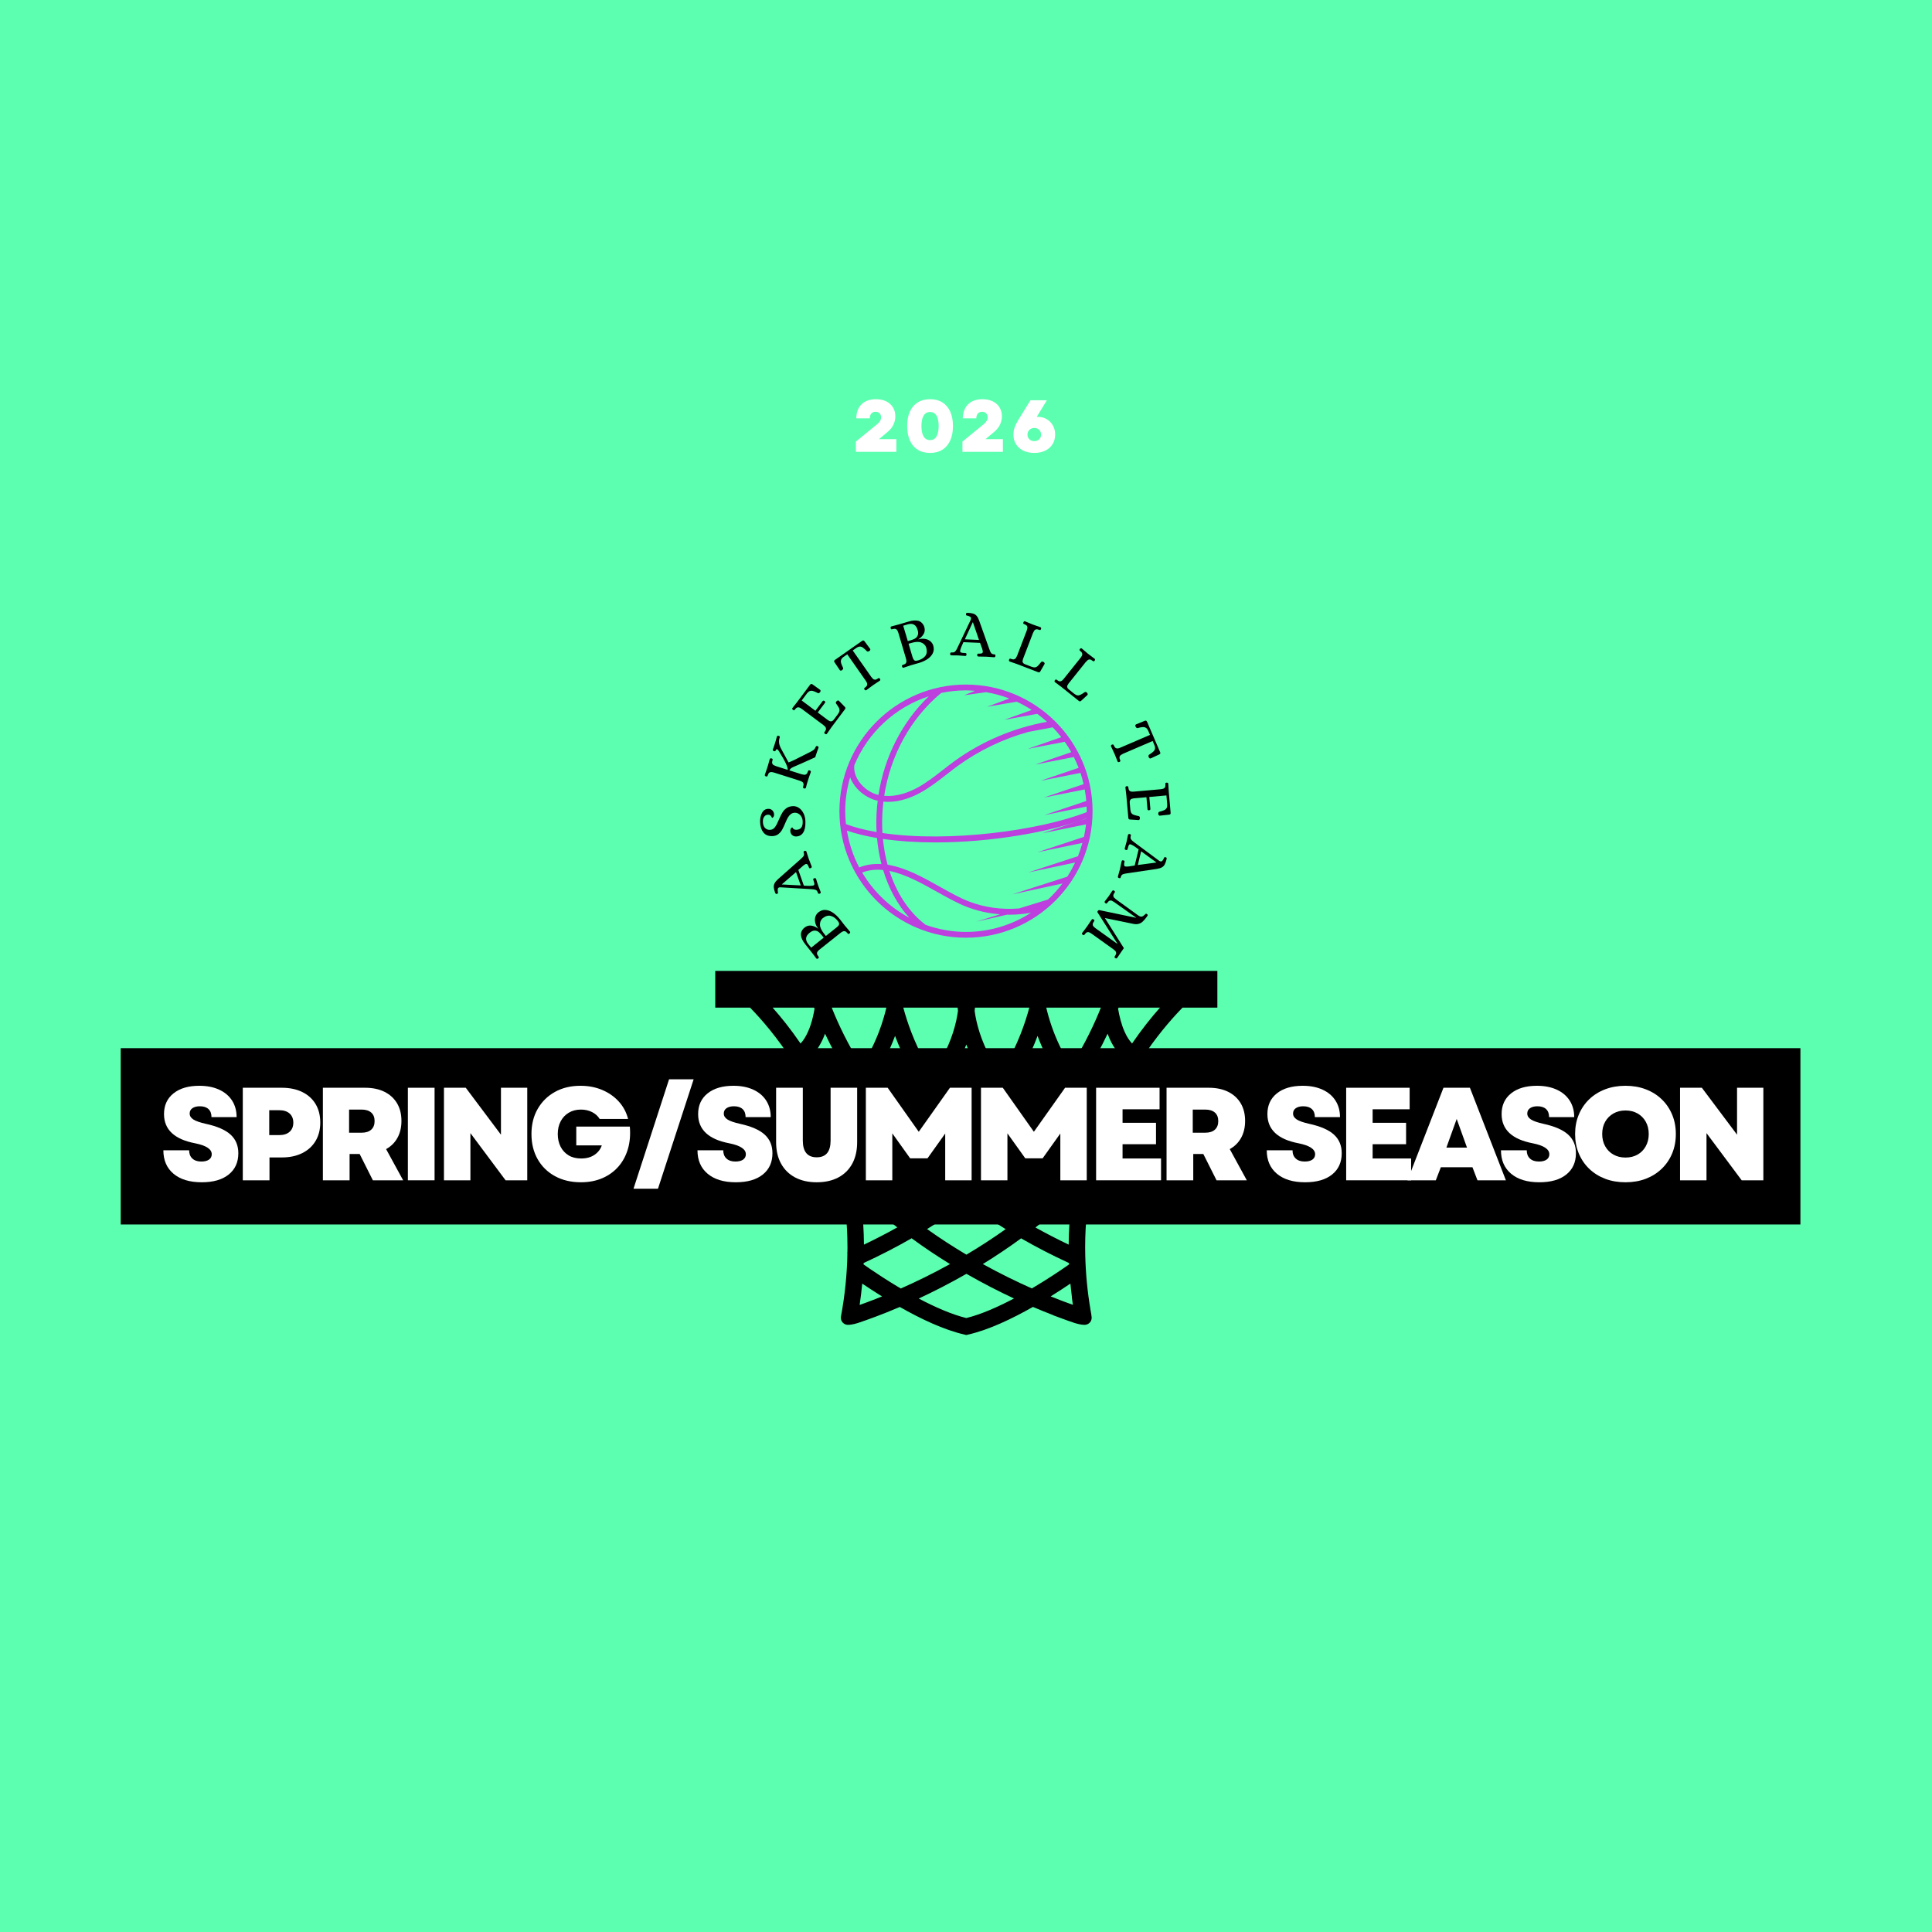 <svg xmlns="http://www.w3.org/2000/svg" xmlns:xlink="http://www.w3.org/1999/xlink" width="1120" zoomAndPan="magnify" viewBox="0 0 840 840" height="1120" preserveAspectRatio="xMidYMid meet" version="1.0"><defs><g/><clipPath id="1a344af780"><path d="M 310.637 422.125 L 529.637 422.125 L 529.637 580.375 L 310.637 580.375 Z M 310.637 422.125 " clip-rule="nonzero"/></clipPath><clipPath id="2aca94db2b"><rect x="0" width="192" y="0" height="164"/></clipPath><clipPath id="8bdb0eccb9"><path d="M 364.965 297.637 L 475.215 297.637 L 475.215 407.887 L 364.965 407.887 Z M 364.965 297.637 " clip-rule="nonzero"/></clipPath><clipPath id="4e3cea36fc"><path d="M 52.488 455.723 L 782.836 455.723 L 782.836 532.375 L 52.488 532.375 Z M 52.488 455.723 " clip-rule="nonzero"/></clipPath><clipPath id="6d4551ca42"><path d="M 0.488 0.723 L 730.836 0.723 L 730.836 77.375 L 0.488 77.375 Z M 0.488 0.723 " clip-rule="nonzero"/></clipPath><clipPath id="db7ff067bb"><rect x="0" width="731" y="0" height="78"/></clipPath></defs><rect x="-84" width="1008" fill="#ffffff" y="-84" height="1008" fill-opacity="1"/><rect x="-84" width="1008" fill="#5cffb0" y="-84" height="1008" fill-opacity="1"/><g clip-path="url(#1a344af780)"><path fill="#000000" d="M 310.984 422.125 L 310.984 438.094 L 326.117 438.094 C 331.055 443.148 338.125 451.242 345.066 462.18 C 352.871 474.477 360.508 490.324 364.84 509.508 C 364.84 509.508 365.25 511.418 365.344 511.871 C 367.305 521.266 368.465 531.438 368.465 542.363 C 368.465 543.051 368.449 543.75 368.441 544.445 C 368.344 544.488 368.43 545.211 368.43 545.211 C 368.273 553.871 367.395 562.996 365.602 572.586 C 365.602 572.672 365.609 572.742 365.613 572.812 C 365.609 572.863 365.598 572.91 365.598 572.965 C 365.598 574.496 366.73 575.758 368.203 575.977 C 368.234 575.984 368.266 575.996 368.305 576 L 368.52 576.008 C 368.566 576.012 368.605 576.023 368.652 576.023 C 368.688 576.023 368.715 576.012 368.75 576.012 C 370.531 576.008 372.738 575.301 372.914 575.242 C 376.965 573.891 383.34 571.613 391.219 568.25 C 400.105 573.289 410.348 578.25 419.617 580.312 L 419.887 580.395 L 420.383 580.395 L 420.656 580.312 C 429.938 578.25 440.199 573.273 449.098 568.227 C 452.344 569.613 455.332 570.812 458.012 571.844 L 457.988 571.887 C 460.141 572.715 462.082 573.422 463.797 574.031 C 465.109 574.496 466.293 574.898 467.316 575.242 C 467.492 575.301 469.695 576.004 471.48 576.012 C 471.512 576.012 471.543 576.02 471.574 576.02 C 471.621 576.02 471.664 576.008 471.711 576.008 C 471.781 576.008 471.855 576.004 471.926 576 C 471.961 575.996 471.992 575.984 472.027 575.977 C 473.5 575.758 474.633 574.496 474.633 572.961 C 474.633 572.91 474.617 572.863 474.617 572.812 C 474.621 572.738 474.629 572.672 474.629 572.586 C 474.574 572.293 474.523 572.004 474.473 571.711 L 474.52 571.707 C 474.414 571.121 474.309 570.531 474.207 569.949 L 474.234 569.852 L 474.188 569.836 C 472.77 561.527 472.031 553.566 471.855 545.965 C 471.852 545.715 471.805 543.051 471.805 542.363 C 471.805 531.312 472.992 521.035 474.992 511.543 C 475.055 511.246 475.457 509.434 475.457 509.434 C 480 489.344 488.172 472.906 496.355 460.391 C 502.496 451.004 508.641 443.844 513.227 439.051 L 514.152 438.094 L 529.289 438.094 L 529.289 422.125 Z M 454.934 438.094 L 478.641 438.094 C 476.113 444.523 472.023 453.402 465.691 463.57 C 461.777 457.531 459.086 451.527 457.246 446.211 C 456.227 443.273 455.477 440.562 454.914 438.176 Z M 461.43 470.086 C 461.004 470.707 460.574 471.328 460.133 471.953 C 457.445 475.773 454.449 479.715 451.125 483.727 C 446.656 480.121 442.91 476.473 439.77 472.867 C 441.422 470.32 442.922 467.797 444.266 465.328 C 447.156 460.039 449.391 454.988 451.117 450.387 C 453.371 456.469 456.656 463.301 461.43 470.086 Z M 468.598 507.215 C 466.32 509.648 463.996 511.996 461.637 514.27 C 454.461 511.117 448.02 507.641 442.227 503.949 C 445.793 500.461 449.109 496.977 452.18 493.523 C 457.207 497.098 462.918 500.57 469.41 503.859 C 469.129 504.965 468.859 506.086 468.598 507.215 Z M 384.426 519.547 C 391.402 516.316 397.715 512.781 403.43 509.027 C 406.816 512.117 410.41 515.195 414.227 518.242 C 408.848 522.176 403.062 526.035 396.836 529.777 C 392.656 526.586 388.504 523.176 384.426 519.547 Z M 390.129 533.652 C 385.523 536.223 380.691 538.723 375.633 541.141 C 375.586 535.113 375.203 529.305 374.543 523.719 C 375.434 523.375 376.324 523.031 377.199 522.676 C 381.445 526.574 385.773 530.23 390.129 533.652 Z M 430.805 504.812 C 427.461 507.812 423.91 510.801 420.141 513.762 C 416.367 510.801 412.816 507.812 409.473 504.812 C 413.328 501.969 416.875 499.031 420.137 496.039 C 423.398 499.035 426.949 501.969 430.805 504.812 Z M 425.285 491.023 C 429.16 487.023 432.566 482.969 435.559 478.934 C 438.672 482.363 442.273 485.793 446.434 489.168 C 443.273 492.699 439.863 496.27 436.156 499.84 C 432.195 496.988 428.586 494.031 425.285 491.023 Z M 404.121 499.836 C 400.414 496.266 396.996 492.699 393.84 489.168 C 398 485.793 401.598 482.363 404.715 478.934 C 407.703 482.969 411.113 487.023 414.984 491.023 C 411.688 494.031 408.074 496.984 404.121 499.836 Z M 420.137 522.801 C 425.441 526.754 431.137 530.641 437.246 534.41 C 431.5 538.5 425.77 542.195 420.188 545.512 C 414.594 542.188 408.84 538.484 403.074 534.379 C 409.168 530.617 414.848 526.742 420.137 522.801 Z M 426.047 518.242 C 429.863 515.191 433.457 512.117 436.844 509.027 C 442.574 512.789 448.91 516.34 455.91 519.574 C 451.828 523.207 447.672 526.613 443.492 529.805 C 437.242 526.055 431.441 522.184 426.047 518.242 Z M 463.145 522.703 C 463.996 523.047 464.863 523.383 465.73 523.719 C 465.066 529.305 464.684 535.113 464.641 541.141 C 459.602 538.734 454.785 536.246 450.199 533.688 C 454.559 530.262 458.895 526.605 463.145 522.703 Z M 423.906 438.094 L 447.527 438.094 C 445.738 444.844 442.559 453.914 436.938 463.727 C 436.336 464.773 435.703 465.828 435.047 466.891 C 433.496 464.707 432.145 462.559 430.973 460.473 C 426.348 452.211 424.48 444.793 423.754 439.527 C 423.812 439.031 423.863 438.555 423.906 438.094 Z M 424.711 463.98 C 426.395 467 428.414 470.105 430.809 473.25 C 427.762 477.5 424.238 481.797 420.141 486.027 C 416.043 481.797 412.504 477.5 409.461 473.25 C 411.855 470.109 413.875 467 415.562 463.984 C 417.477 460.559 418.973 457.254 420.137 454.145 C 421.301 457.254 422.793 460.559 424.711 463.98 Z M 416.363 438.094 C 416.406 438.555 416.457 439.031 416.516 439.527 C 415.793 444.793 413.926 452.207 409.301 460.473 C 408.129 462.559 406.777 464.707 405.227 466.887 C 404.184 465.199 403.203 463.523 402.301 461.879 C 397.32 452.777 394.422 444.418 392.746 438.094 Z M 396.004 465.328 C 397.352 467.797 398.852 470.32 400.504 472.867 C 397.359 476.473 393.617 480.121 389.148 483.727 C 385.273 479.055 381.859 474.484 378.844 470.086 C 383.613 463.301 386.898 456.469 389.152 450.387 C 390.879 454.988 393.113 460.039 396.004 465.328 Z M 385.336 438.094 L 385.359 438.184 C 384.676 441.09 383.699 444.492 382.316 448.18 C 380.516 452.988 378.016 458.262 374.578 463.562 C 368.66 454.059 364.695 445.676 362.137 439.367 C 361.961 438.93 361.793 438.512 361.629 438.094 Z M 335.922 438.094 L 353.949 438.094 L 354.145 438.621 C 353.953 439.734 353.73 440.887 353.453 442.051 C 352.418 446.582 350.551 451.086 348.074 453.703 C 343.797 447.449 339.59 442.234 335.922 438.094 Z M 361.945 478.391 C 358.859 471.539 355.48 465.336 352.047 459.801 C 354.691 457.48 356.543 454.504 357.918 451.402 C 358.203 450.754 358.469 450.098 358.715 449.438 C 361.5 455.375 365.199 462.301 370.051 469.82 C 367.691 472.754 365.004 475.633 361.945 478.391 Z M 364.887 485.359 C 368.41 482.375 371.508 479.242 374.23 476.039 C 376.973 479.938 380.02 483.961 383.398 488.047 C 379.133 491.039 374.312 493.973 368.879 496.797 C 367.664 492.824 366.324 489.012 364.887 485.359 Z M 371.645 507.074 C 371.391 505.992 371.133 504.922 370.863 503.859 C 377.352 500.57 383.062 497.098 388.094 493.523 C 391.164 496.977 394.48 500.461 398.051 503.953 C 392.273 507.633 385.848 511.098 378.695 514.238 C 376.305 511.934 373.949 509.547 371.645 507.074 Z M 376.289 566.453 C 375.391 566.781 374.547 567.086 373.754 567.363 C 374.223 564.223 374.594 561.129 374.883 558.082 C 377.203 559.652 380.148 561.59 383.5 563.672 C 380.844 564.746 378.418 565.672 376.289 566.453 Z M 390.145 559.316 C 385.395 556.461 381.258 553.738 378.32 551.73 C 377.176 550.949 376.215 550.281 375.469 549.754 C 375.48 549.551 375.484 549.348 375.492 549.145 C 382.906 545.723 389.855 542.121 396.363 538.383 C 401.969 542.492 407.574 546.223 413.059 549.598 C 409.301 551.676 405.648 553.578 402.148 555.309 C 398.465 557.129 394.953 558.762 391.664 560.219 Z M 420.137 573.059 C 413.797 571.52 406.406 568.25 399.449 564.578 C 405.82 561.609 412.836 558.051 420.188 553.836 C 427.516 558.039 434.512 561.59 440.871 564.555 C 433.902 568.234 426.484 571.516 420.137 573.059 Z M 448.652 560.188 C 442.254 557.352 435.008 553.844 427.32 549.594 C 432.785 546.23 438.375 542.508 443.965 538.414 C 450.457 542.145 457.387 545.734 464.781 549.141 C 464.789 549.348 464.793 549.551 464.801 549.754 C 461.941 551.777 455.914 555.906 448.652 560.188 Z M 465.387 558.082 C 465.574 560.023 465.793 561.984 466.047 563.961 L 466.008 563.973 C 466.148 565.082 466.301 566.195 466.469 567.316 C 463.809 566.375 460.551 565.16 456.809 563.648 C 460.148 561.578 463.078 559.648 465.387 558.082 Z M 471.395 496.793 C 465.961 493.973 461.141 491.039 456.875 488.047 C 460.25 483.961 463.301 479.938 466.043 476.039 C 468.766 479.242 471.863 482.375 475.387 485.359 C 473.949 489.008 472.609 492.824 471.395 496.793 Z M 478.324 478.391 C 475.27 475.637 472.578 472.758 470.219 469.828 C 475.074 462.305 478.773 455.375 481.559 449.438 C 481.809 450.098 482.066 450.754 482.352 451.402 C 483.727 454.504 485.582 457.48 488.223 459.801 C 484.793 465.336 481.41 471.539 478.324 478.391 Z M 492.207 453.691 C 490.949 452.359 489.828 450.574 488.918 448.5 C 487.566 445.453 486.68 441.867 486.129 438.621 L 486.324 438.094 L 504.352 438.094 C 500.684 442.23 496.48 447.445 492.207 453.691 Z M 492.207 453.691 " fill-opacity="1" fill-rule="nonzero"/></g><g transform="matrix(1, 0, 0, 1, 324, 259)"><g clip-path="url(#2aca94db2b)"><g fill="#000000" fill-opacity="1"><g transform="translate(46.546, 147.486)"><g><path d="M -1.016 -1.438 C -0.91 -1.301 -0.879 -1.156 -0.922 -1 C -0.973 -0.852 -1.066 -0.727 -1.203 -0.625 C -1.441 -0.445 -1.613 -0.379 -1.719 -0.422 C -1.832 -0.461 -1.973 -0.594 -2.141 -0.812 C -2.492 -1.25 -2.836 -1.508 -3.172 -1.594 C -3.504 -1.676 -3.805 -1.648 -4.078 -1.516 C -4.359 -1.391 -4.695 -1.18 -5.094 -0.891 L -14.203 6.359 C -14.578 6.672 -14.859 6.945 -15.047 7.188 C -15.242 7.438 -15.336 7.734 -15.328 8.078 C -15.328 8.422 -15.148 8.812 -14.797 9.25 L -14.703 9.391 C -14.578 9.547 -14.516 9.676 -14.516 9.781 C -14.516 9.883 -14.613 10.023 -14.812 10.203 C -14.957 10.316 -15.109 10.379 -15.266 10.391 C -15.422 10.398 -15.551 10.336 -15.656 10.203 C -16.395 9.172 -17.086 8.254 -17.734 7.453 L -20.312 4.203 C -20.977 3.367 -21.457 2.641 -21.75 2.016 C -22.051 1.391 -22.234 0.766 -22.297 0.141 C -22.359 -0.461 -22.254 -1.055 -21.984 -1.641 C -21.711 -2.234 -21.312 -2.738 -20.781 -3.156 C -19.832 -3.914 -18.828 -4.207 -17.766 -4.031 C -16.711 -3.863 -15.766 -3.441 -14.922 -2.766 L -14.844 -2.812 C -15.477 -3.613 -15.895 -4.461 -16.094 -5.359 C -16.301 -6.266 -16.281 -7.109 -16.031 -7.891 C -15.789 -8.672 -15.363 -9.305 -14.75 -9.797 C -13.719 -10.617 -12.625 -10.969 -11.469 -10.844 C -10.32 -10.719 -9.234 -10.281 -8.203 -9.531 C -7.172 -8.789 -6.25 -7.91 -5.438 -6.891 L -3.266 -4.109 C -2.609 -3.285 -1.859 -2.395 -1.016 -1.438 Z M -13.172 0.219 C -13.66 -0.383 -14.129 -0.875 -14.578 -1.25 C -15.023 -1.633 -15.586 -1.844 -16.266 -1.875 C -16.953 -1.906 -17.711 -1.586 -18.547 -0.922 C -20.367 0.535 -20.566 2.16 -19.141 3.953 L -17.859 5.547 L -12.406 1.188 Z M -6.422 -6.25 C -7.348 -7.363 -8.352 -8.047 -9.438 -8.297 C -10.52 -8.555 -11.688 -8.188 -12.938 -7.188 C -13.695 -6.457 -14.066 -5.531 -14.047 -4.406 C -14.023 -3.289 -13.414 -1.984 -12.219 -0.484 L -11.469 0.453 L -6.906 -3.172 C -6.383 -3.586 -6.035 -3.941 -5.859 -4.234 C -5.691 -4.523 -5.648 -4.82 -5.734 -5.125 C -5.828 -5.426 -6.055 -5.801 -6.422 -6.25 Z M -6.422 -6.25 "/></g></g></g><g fill="#000000" fill-opacity="1"><g transform="translate(32.787, 129.02)"><g><path d="M 0.031 -0.188 C 0.094 -0.02 0.078 0.125 -0.016 0.25 C -0.109 0.375 -0.238 0.469 -0.406 0.531 C -0.688 0.602 -0.867 0.602 -0.953 0.531 C -1.047 0.457 -1.113 0.352 -1.156 0.219 C -1.207 0.094 -1.238 0.016 -1.25 -0.016 C -1.445 -0.578 -1.734 -0.938 -2.109 -1.094 C -2.484 -1.25 -2.879 -1.336 -3.297 -1.359 C -3.711 -1.391 -3.992 -1.414 -4.141 -1.438 L -17.297 -2.219 C -17.617 -2.25 -17.863 -2.234 -18.031 -2.172 C -18.363 -2.055 -18.555 -1.844 -18.609 -1.531 C -18.672 -1.219 -18.664 -0.812 -18.594 -0.312 C -18.531 0.02 -18.508 0.234 -18.531 0.328 C -18.562 0.422 -18.711 0.516 -18.984 0.609 C -19.203 0.68 -19.367 0.664 -19.484 0.562 C -19.609 0.469 -19.711 0.297 -19.797 0.047 C -20.129 -0.879 -20.316 -1.633 -20.359 -2.219 C -20.41 -2.801 -20.301 -3.367 -20.031 -3.922 C -19.77 -4.484 -19.273 -5.094 -18.547 -5.75 L -8.734 -14.438 C -8.129 -14.957 -7.695 -15.406 -7.438 -15.781 C -7.188 -16.164 -7.141 -16.625 -7.297 -17.156 L -7.359 -17.312 C -7.422 -17.5 -7.43 -17.641 -7.391 -17.734 C -7.348 -17.836 -7.207 -17.941 -6.969 -18.047 C -6.801 -18.109 -6.641 -18.117 -6.484 -18.078 C -6.328 -18.035 -6.223 -17.93 -6.172 -17.766 C -5.816 -16.566 -5.488 -15.539 -5.188 -14.688 C -4.801 -13.594 -4.363 -12.457 -3.875 -11.281 C -3.82 -11.113 -3.844 -10.969 -3.938 -10.844 C -4.031 -10.727 -4.16 -10.641 -4.328 -10.578 C -4.586 -10.492 -4.766 -10.477 -4.859 -10.531 C -4.953 -10.582 -5.031 -10.703 -5.094 -10.891 C -5.312 -11.523 -5.523 -11.953 -5.734 -12.172 C -5.953 -12.391 -6.219 -12.441 -6.531 -12.328 C -6.77 -12.242 -7.16 -11.977 -7.703 -11.531 L -9.688 -9.781 L -7.281 -2.938 C -5.957 -2.883 -5.191 -2.852 -4.984 -2.844 C -4.785 -2.844 -4.676 -2.848 -4.656 -2.859 C -3.875 -2.898 -3.383 -2.953 -3.188 -3.016 C -2.875 -3.129 -2.711 -3.344 -2.703 -3.656 C -2.703 -3.969 -2.836 -4.508 -3.109 -5.281 L -3.172 -5.438 C -3.234 -5.625 -3.242 -5.766 -3.203 -5.859 C -3.16 -5.953 -3.02 -6.055 -2.781 -6.172 C -2.613 -6.234 -2.453 -6.242 -2.297 -6.203 C -2.141 -6.16 -2.031 -6.055 -1.969 -5.891 C -1.625 -4.691 -1.301 -3.676 -1 -2.844 C -0.789 -2.25 -0.445 -1.363 0.031 -0.188 Z M -8.625 -3.047 L -10.688 -8.859 L -16.812 -3.547 L -16.781 -3.469 Z M -8.625 -3.047 "/></g></g></g><g fill="#000000" fill-opacity="1"><g transform="translate(25.763, 106.044)"><g><path d="M 0.422 -7.797 C 0.473 -5.734 0.148 -4.148 -0.547 -3.047 C -1.242 -1.953 -2.285 -1.391 -3.672 -1.359 C -4.367 -1.348 -4.953 -1.578 -5.422 -2.047 C -5.898 -2.516 -6.145 -3.129 -6.156 -3.891 C -6.145 -4.336 -6.035 -4.68 -5.828 -4.922 C -5.629 -5.172 -5.445 -5.297 -5.281 -5.297 C -5.258 -5.297 -5.188 -5.195 -5.062 -5 C -4.945 -4.812 -4.77 -4.641 -4.531 -4.484 C -4.289 -4.328 -3.969 -4.254 -3.562 -4.266 C -2.633 -4.285 -1.926 -4.578 -1.438 -5.141 C -0.957 -5.711 -0.734 -6.586 -0.766 -7.766 C -0.773 -8.566 -0.941 -9.266 -1.266 -9.859 C -1.598 -10.461 -2.023 -10.922 -2.547 -11.234 C -3.066 -11.547 -3.613 -11.695 -4.188 -11.688 C -4.883 -11.664 -5.484 -11.445 -5.984 -11.031 C -6.484 -10.625 -6.898 -10.125 -7.234 -9.531 C -7.566 -8.938 -7.945 -8.129 -8.375 -7.109 C -8.875 -5.922 -9.332 -4.957 -9.75 -4.219 C -10.164 -3.488 -10.723 -2.859 -11.422 -2.328 C -12.117 -1.805 -13 -1.535 -14.062 -1.516 C -15.758 -1.484 -17.039 -2.039 -17.906 -3.188 C -18.781 -4.332 -19.238 -5.852 -19.281 -7.75 C -19.312 -9.238 -19.023 -10.539 -18.422 -11.656 C -17.816 -12.781 -16.91 -13.352 -15.703 -13.375 C -14.992 -13.395 -14.406 -13.164 -13.938 -12.688 C -13.469 -12.219 -13.223 -11.602 -13.203 -10.844 C -13.211 -10.395 -13.316 -10.051 -13.516 -9.812 C -13.711 -9.57 -13.898 -9.445 -14.078 -9.438 C -14.098 -9.438 -14.172 -9.566 -14.297 -9.828 C -14.422 -10.098 -14.602 -10.332 -14.844 -10.531 C -15.082 -10.738 -15.406 -10.836 -15.812 -10.828 C -16.539 -10.805 -17.102 -10.516 -17.5 -9.953 C -17.906 -9.391 -18.098 -8.676 -18.078 -7.812 C -18.055 -6.613 -17.758 -5.711 -17.188 -5.109 C -16.613 -4.504 -15.914 -4.211 -15.094 -4.234 C -14.406 -4.242 -13.836 -4.438 -13.391 -4.812 C -12.941 -5.195 -12.492 -5.805 -12.047 -6.641 C -11.723 -7.316 -11.391 -8.047 -11.047 -8.828 C -10.504 -10.086 -10.004 -11.086 -9.547 -11.828 C -9.098 -12.578 -8.5 -13.207 -7.75 -13.719 C -7 -14.238 -6.055 -14.516 -4.922 -14.547 C -3.941 -14.566 -3.047 -14.273 -2.234 -13.672 C -1.43 -13.078 -0.789 -12.258 -0.312 -11.219 C 0.156 -10.188 0.398 -9.047 0.422 -7.797 Z M 0.422 -7.797 "/></g></g></g><g fill="#000000" fill-opacity="1"><g transform="translate(25.746, 85.162)"><g><path d="M 0.641 -1.688 C 0.586 -1.508 0.484 -1.398 0.328 -1.359 C 0.172 -1.316 0.008 -1.32 -0.156 -1.375 C -0.426 -1.477 -0.578 -1.582 -0.609 -1.688 C -0.641 -1.801 -0.609 -1.992 -0.516 -2.266 C -0.348 -2.805 -0.32 -3.238 -0.438 -3.562 C -0.551 -3.883 -0.738 -4.117 -1 -4.266 C -1.27 -4.422 -1.641 -4.582 -2.109 -4.75 L -13.203 -8.266 C -13.672 -8.391 -14.055 -8.461 -14.359 -8.484 C -14.672 -8.516 -14.969 -8.43 -15.25 -8.234 C -15.531 -8.035 -15.754 -7.664 -15.922 -7.125 L -15.984 -6.953 C -16.035 -6.766 -16.109 -6.645 -16.203 -6.594 C -16.297 -6.539 -16.477 -6.547 -16.75 -6.609 C -16.914 -6.66 -17.047 -6.75 -17.141 -6.875 C -17.234 -7 -17.254 -7.148 -17.203 -7.328 C -16.766 -8.516 -16.391 -9.598 -16.078 -10.578 C -15.723 -11.703 -15.383 -12.879 -15.062 -14.109 C -15.008 -14.285 -14.906 -14.395 -14.75 -14.438 C -14.602 -14.477 -14.445 -14.473 -14.281 -14.422 C -14 -14.316 -13.844 -14.207 -13.812 -14.094 C -13.789 -13.977 -13.82 -13.789 -13.906 -13.531 C -14.082 -12.988 -14.109 -12.555 -13.984 -12.234 C -13.867 -11.91 -13.676 -11.672 -13.406 -11.516 C -13.145 -11.367 -12.785 -11.211 -12.328 -11.047 L -7.266 -9.438 C -7.234 -9.75 -7.285 -10.133 -7.422 -10.594 C -7.566 -11.051 -7.789 -11.617 -8.094 -12.297 C -8.727 -13.641 -9.738 -15.41 -11.125 -17.609 C -11.383 -18.055 -11.629 -18.316 -11.859 -18.391 C -12.141 -18.473 -12.367 -18.27 -12.547 -17.781 C -12.598 -17.645 -12.676 -17.566 -12.781 -17.547 C -12.883 -17.535 -13.039 -17.539 -13.25 -17.562 C -13.414 -17.625 -13.551 -17.723 -13.656 -17.859 C -13.758 -17.992 -13.789 -18.133 -13.75 -18.281 C -13.477 -18.906 -13.125 -19.922 -12.688 -21.328 C -12.539 -21.773 -12.352 -22.438 -12.125 -23.312 L -11.969 -23.906 C -11.914 -24.07 -11.812 -24.18 -11.656 -24.234 C -11.5 -24.285 -11.328 -24.281 -11.141 -24.219 C -10.891 -24.125 -10.75 -24.02 -10.719 -23.906 C -10.688 -23.789 -10.695 -23.648 -10.75 -23.484 C -11.008 -22.754 -11.102 -22.016 -11.031 -21.266 C -10.957 -20.516 -10.672 -19.66 -10.172 -18.703 L -6.891 -12.656 C -5.879 -13.062 -4.906 -13.492 -3.969 -13.953 C -3.031 -14.422 -1.914 -14.984 -0.625 -15.641 C 0.02 -15.984 0.797 -16.375 1.703 -16.812 C 1.973 -16.957 2.164 -17.051 2.281 -17.094 C 3.062 -17.5 3.629 -17.832 3.984 -18.094 C 4.348 -18.363 4.633 -18.75 4.844 -19.25 C 4.852 -19.281 4.883 -19.359 4.938 -19.484 C 4.988 -19.617 5.078 -19.711 5.203 -19.766 C 5.328 -19.816 5.477 -19.816 5.656 -19.766 C 5.82 -19.711 5.953 -19.625 6.047 -19.5 C 6.148 -19.375 6.176 -19.227 6.125 -19.062 C 6.031 -18.844 5.93 -18.57 5.828 -18.25 C 5.578 -17.594 5.395 -17.078 5.281 -16.703 L 4.703 -14.922 C 1.191 -13.316 -1.988 -11.898 -4.844 -10.672 C -5.719 -10.297 -6.285 -9.812 -6.547 -9.219 L -1.234 -7.531 C -0.754 -7.406 -0.359 -7.328 -0.047 -7.297 C 0.254 -7.273 0.539 -7.363 0.812 -7.562 C 1.094 -7.758 1.32 -8.129 1.5 -8.672 L 1.547 -8.844 C 1.609 -9.031 1.688 -9.148 1.781 -9.203 C 1.875 -9.254 2.051 -9.25 2.312 -9.188 C 2.477 -9.133 2.609 -9.047 2.703 -8.922 C 2.805 -8.797 2.832 -8.645 2.781 -8.469 C 2.344 -7.301 1.945 -6.156 1.594 -5.031 C 1.27 -4.031 0.953 -2.914 0.641 -1.688 Z M 0.641 -1.688 "/></g></g></g><g fill="#000000" fill-opacity="1"><g transform="translate(34.37, 61.4)"><g><path d="M 1.141 -1.344 C 1.047 -1.219 0.922 -1.16 0.766 -1.172 C 0.609 -1.18 0.457 -1.242 0.312 -1.359 C 0.094 -1.535 -0.008 -1.68 0 -1.797 C 0 -1.91 0.086 -2.082 0.266 -2.312 C 0.598 -2.758 0.766 -3.156 0.766 -3.5 C 0.766 -3.844 0.66 -4.133 0.453 -4.375 C 0.254 -4.613 -0.031 -4.883 -0.406 -5.188 L -9.734 -12.156 C -10.129 -12.438 -10.469 -12.641 -10.75 -12.766 C -11.039 -12.891 -11.352 -12.906 -11.688 -12.812 C -12.02 -12.719 -12.352 -12.445 -12.688 -12 L -12.812 -11.844 C -12.914 -11.688 -13.016 -11.598 -13.109 -11.578 C -13.211 -11.555 -13.379 -11.617 -13.609 -11.766 C -13.754 -11.867 -13.852 -11.992 -13.906 -12.141 C -13.957 -12.285 -13.938 -12.422 -13.844 -12.547 C -13.02 -13.555 -12.301 -14.473 -11.688 -15.297 L -6.156 -22.688 C -5.852 -23.094 -5.516 -23.156 -5.141 -22.875 L -1.797 -20.469 C -1.66 -20.363 -1.598 -20.207 -1.609 -20 C -1.629 -19.801 -1.691 -19.633 -1.797 -19.5 C -1.941 -19.301 -2.098 -19.156 -2.266 -19.062 C -2.441 -18.977 -2.609 -18.977 -2.766 -19.062 C -3.629 -19.508 -4.316 -19.805 -4.828 -19.953 C -5.336 -20.109 -5.797 -20.113 -6.203 -19.969 C -6.617 -19.832 -7.039 -19.504 -7.469 -18.984 L -9.812 -15.844 L -3.844 -11.375 L -0.656 -15.625 C -0.551 -15.727 -0.426 -15.773 -0.281 -15.766 C -0.133 -15.754 0.008 -15.691 0.156 -15.578 C 0.281 -15.484 0.363 -15.367 0.406 -15.234 C 0.457 -15.109 0.441 -14.988 0.359 -14.875 L -2.828 -10.625 L 1.609 -7.297 C 1.953 -7.086 2.238 -6.93 2.469 -6.828 C 2.707 -6.723 2.992 -6.727 3.328 -6.844 C 3.672 -6.969 4.02 -7.285 4.375 -7.797 L 5.984 -9.969 C 6.379 -10.52 6.598 -10.992 6.641 -11.391 C 6.691 -11.797 6.609 -12.211 6.391 -12.641 C 6.172 -13.066 5.754 -13.691 5.141 -14.516 C 4.93 -14.836 5.023 -15.188 5.422 -15.562 C 5.555 -15.695 5.711 -15.785 5.891 -15.828 C 6.078 -15.867 6.238 -15.832 6.375 -15.719 L 8.984 -13.016 C 9.148 -12.828 9.227 -12.66 9.219 -12.516 C 9.207 -12.379 9.125 -12.203 8.969 -11.984 L 3.156 -4.234 C 2.531 -3.391 1.859 -2.426 1.141 -1.344 Z M 1.141 -1.344 "/></g></g></g><g fill="#000000" fill-opacity="1"><g transform="translate(48.345, 43.983)"><g><path d="M 4.344 -2.938 C 4.195 -2.832 4.051 -2.805 3.906 -2.859 C 3.758 -2.922 3.633 -3.02 3.531 -3.156 C 3.383 -3.406 3.336 -3.582 3.391 -3.688 C 3.441 -3.789 3.578 -3.922 3.797 -4.078 C 4.266 -4.41 4.547 -4.738 4.641 -5.062 C 4.742 -5.395 4.738 -5.707 4.625 -6 C 4.52 -6.289 4.332 -6.633 4.062 -7.031 L -3.969 -18.5 L -5.625 -17.344 C -6.156 -16.945 -6.492 -16.535 -6.641 -16.109 C -6.797 -15.68 -6.797 -15.203 -6.641 -14.672 C -6.492 -14.141 -6.203 -13.441 -5.766 -12.578 C -5.691 -12.441 -5.719 -12.27 -5.844 -12.062 C -5.969 -11.863 -6.125 -11.695 -6.312 -11.562 C -6.457 -11.457 -6.617 -11.406 -6.797 -11.406 C -6.973 -11.414 -7.113 -11.492 -7.219 -11.641 L -9.531 -15.078 C -9.801 -15.453 -9.719 -15.789 -9.281 -16.094 L 2.484 -24.344 C 2.891 -24.625 3.227 -24.578 3.5 -24.203 L 5.969 -20.891 C 6.07 -20.742 6.086 -20.578 6.016 -20.391 C 5.953 -20.211 5.848 -20.078 5.703 -19.984 C 5.504 -19.848 5.297 -19.758 5.078 -19.719 C 4.859 -19.676 4.695 -19.711 4.594 -19.828 C 3.895 -20.535 3.328 -21.051 2.891 -21.375 C 2.453 -21.695 2.004 -21.859 1.547 -21.859 C 1.098 -21.859 0.598 -21.676 0.047 -21.312 L -1.594 -20.172 L 6.438 -8.703 C 6.738 -8.316 7 -8.02 7.219 -7.812 C 7.445 -7.602 7.734 -7.488 8.078 -7.469 C 8.43 -7.457 8.836 -7.613 9.297 -7.938 L 9.453 -8.047 C 9.598 -8.148 9.723 -8.195 9.828 -8.188 C 9.93 -8.188 10.066 -8.078 10.234 -7.859 C 10.336 -7.723 10.391 -7.57 10.391 -7.406 C 10.398 -7.25 10.332 -7.125 10.188 -7.031 C 9.125 -6.363 8.164 -5.727 7.312 -5.125 C 6.344 -4.445 5.352 -3.719 4.344 -2.938 Z M 4.344 -2.938 "/></g></g></g><g fill="#000000" fill-opacity="1"><g transform="translate(67.167, 31.699)"><g><path d="M 1.719 -0.406 C 1.551 -0.352 1.406 -0.375 1.281 -0.469 C 1.164 -0.57 1.082 -0.711 1.031 -0.891 C 0.969 -1.172 0.973 -1.352 1.047 -1.438 C 1.129 -1.52 1.301 -1.602 1.562 -1.688 C 2.102 -1.844 2.473 -2.055 2.672 -2.328 C 2.867 -2.609 2.957 -2.906 2.938 -3.219 C 2.926 -3.531 2.859 -3.926 2.734 -4.406 L -0.578 -15.562 C -0.734 -16.02 -0.891 -16.383 -1.047 -16.656 C -1.203 -16.926 -1.438 -17.117 -1.75 -17.234 C -2.07 -17.359 -2.504 -17.344 -3.047 -17.188 L -3.219 -17.141 C -3.406 -17.078 -3.547 -17.066 -3.641 -17.109 C -3.734 -17.16 -3.828 -17.305 -3.922 -17.547 C -3.973 -17.723 -3.973 -17.883 -3.922 -18.031 C -3.879 -18.188 -3.773 -18.289 -3.609 -18.344 C -2.367 -18.645 -1.254 -18.941 -0.266 -19.234 L 3.703 -20.406 C 4.734 -20.719 5.586 -20.891 6.266 -20.922 C 6.953 -20.961 7.598 -20.906 8.203 -20.75 C 8.785 -20.57 9.297 -20.242 9.734 -19.766 C 10.18 -19.297 10.504 -18.738 10.703 -18.094 C 11.047 -16.926 10.938 -15.883 10.375 -14.969 C 9.82 -14.062 9.078 -13.336 8.141 -12.797 L 8.156 -12.703 C 9.133 -12.992 10.078 -13.066 10.984 -12.922 C 11.898 -12.773 12.672 -12.441 13.297 -11.922 C 13.93 -11.398 14.363 -10.77 14.594 -10.031 C 14.969 -8.758 14.883 -7.609 14.344 -6.578 C 13.801 -5.555 12.992 -4.707 11.922 -4.031 C 10.848 -3.363 9.688 -2.844 8.438 -2.469 L 5.031 -1.5 C 4.02 -1.195 2.914 -0.832 1.719 -0.406 Z M 4.719 -12.297 C 5.469 -12.516 6.098 -12.758 6.609 -13.031 C 7.129 -13.312 7.531 -13.758 7.812 -14.375 C 8.102 -14.988 8.098 -15.812 7.797 -16.844 C 7.129 -19.082 5.695 -19.879 3.5 -19.234 L 1.531 -18.656 L 3.531 -11.953 Z M 8.188 -3.625 C 9.582 -4.062 10.598 -4.734 11.234 -5.641 C 11.867 -6.547 11.957 -7.766 11.5 -9.297 C 11.102 -10.273 10.379 -10.961 9.328 -11.359 C 8.285 -11.766 6.848 -11.691 5.016 -11.141 L 3.859 -10.812 L 5.516 -5.234 C 5.711 -4.598 5.914 -4.141 6.125 -3.859 C 6.332 -3.578 6.586 -3.426 6.891 -3.406 C 7.203 -3.383 7.633 -3.457 8.188 -3.625 Z M 8.188 -3.625 "/></g></g></g><g fill="#000000" fill-opacity="1"><g transform="translate(89.443, 25.839)"><g><path d="M 0.172 0.094 C -0.004 0.094 -0.133 0.023 -0.219 -0.109 C -0.301 -0.242 -0.336 -0.398 -0.328 -0.578 C -0.297 -0.867 -0.227 -1.039 -0.125 -1.094 C -0.031 -1.145 0.082 -1.164 0.219 -1.156 C 0.352 -1.156 0.441 -1.156 0.484 -1.156 C 1.078 -1.125 1.516 -1.254 1.797 -1.547 C 2.086 -1.836 2.32 -2.172 2.5 -2.547 C 2.688 -2.93 2.816 -3.188 2.891 -3.312 L 8.547 -15.219 C 8.672 -15.5 8.738 -15.727 8.75 -15.906 C 8.758 -16.258 8.629 -16.52 8.359 -16.688 C 8.098 -16.863 7.727 -17.016 7.25 -17.141 C 6.914 -17.203 6.711 -17.266 6.641 -17.328 C 6.566 -17.391 6.535 -17.562 6.547 -17.844 C 6.555 -18.07 6.625 -18.223 6.75 -18.297 C 6.883 -18.367 7.086 -18.398 7.359 -18.391 C 8.328 -18.348 9.094 -18.238 9.656 -18.062 C 10.227 -17.895 10.723 -17.582 11.141 -17.125 C 11.555 -16.664 11.93 -15.973 12.266 -15.047 L 16.656 -2.719 C 16.906 -1.945 17.16 -1.367 17.422 -0.984 C 17.68 -0.609 18.086 -0.398 18.641 -0.359 L 18.812 -0.344 C 19.008 -0.332 19.145 -0.289 19.219 -0.219 C 19.301 -0.156 19.348 0.008 19.359 0.281 C 19.348 0.457 19.297 0.609 19.203 0.734 C 19.109 0.867 18.973 0.93 18.797 0.922 C 17.547 0.805 16.469 0.727 15.562 0.688 C 14.395 0.633 13.18 0.609 11.922 0.609 C 11.742 0.609 11.613 0.539 11.531 0.406 C 11.457 0.27 11.426 0.113 11.438 -0.062 C 11.457 -0.332 11.504 -0.5 11.578 -0.562 C 11.66 -0.625 11.801 -0.648 12 -0.641 C 12.664 -0.617 13.141 -0.664 13.422 -0.781 C 13.703 -0.895 13.852 -1.113 13.875 -1.438 C 13.883 -1.695 13.785 -2.164 13.578 -2.844 L 12.672 -5.328 L 5.438 -5.641 C 4.895 -4.453 4.586 -3.758 4.516 -3.562 C 4.441 -3.375 4.406 -3.27 4.406 -3.25 C 4.133 -2.508 4 -2.035 4 -1.828 C 3.977 -1.492 4.109 -1.266 4.391 -1.141 C 4.68 -1.023 5.238 -0.945 6.062 -0.906 L 6.234 -0.906 C 6.43 -0.895 6.566 -0.852 6.641 -0.781 C 6.723 -0.707 6.77 -0.535 6.781 -0.266 C 6.77 -0.086 6.719 0.062 6.625 0.188 C 6.531 0.312 6.395 0.367 6.219 0.359 C 4.969 0.242 3.898 0.164 3.016 0.125 C 2.391 0.102 1.441 0.094 0.172 0.094 Z M 6.062 -6.875 L 12.203 -6.609 L 9.578 -14.266 L 9.484 -14.266 Z M 6.062 -6.875 "/></g></g></g><g fill="#000000" fill-opacity="1"><g transform="translate(113.353, 27.868)"><g><path d="M 1.609 0.734 C 1.461 0.672 1.375 0.562 1.344 0.406 C 1.312 0.25 1.328 0.086 1.391 -0.078 C 1.504 -0.336 1.613 -0.477 1.719 -0.5 C 1.832 -0.52 2.02 -0.477 2.281 -0.375 C 2.812 -0.176 3.238 -0.125 3.562 -0.219 C 3.895 -0.312 4.145 -0.484 4.312 -0.734 C 4.488 -0.992 4.676 -1.348 4.875 -1.797 L 9.047 -12.672 C 9.203 -13.141 9.301 -13.523 9.344 -13.828 C 9.395 -14.141 9.328 -14.441 9.141 -14.734 C 8.961 -15.023 8.609 -15.27 8.078 -15.469 L 7.906 -15.531 C 7.727 -15.602 7.613 -15.68 7.562 -15.766 C 7.52 -15.859 7.539 -16.035 7.625 -16.297 C 7.688 -16.461 7.781 -16.594 7.906 -16.688 C 8.031 -16.781 8.164 -16.797 8.312 -16.734 C 9.5 -16.211 10.578 -15.766 11.547 -15.391 C 12.641 -14.973 13.789 -14.566 15 -14.172 C 15.164 -14.109 15.266 -14 15.297 -13.844 C 15.336 -13.688 15.328 -13.523 15.266 -13.359 C 15.141 -13.098 15.016 -12.957 14.891 -12.938 C 14.766 -12.926 14.586 -12.969 14.359 -13.062 C 13.828 -13.27 13.395 -13.32 13.062 -13.219 C 12.738 -13.125 12.488 -12.945 12.312 -12.688 C 12.145 -12.438 11.961 -12.086 11.766 -11.641 L 7.438 -0.359 C 7.32 0.035 7.25 0.348 7.219 0.578 C 7.195 0.816 7.285 1.078 7.484 1.359 C 7.691 1.641 8.094 1.879 8.688 2.078 L 11.156 3.031 C 11.812 3.258 12.336 3.344 12.734 3.281 C 13.141 3.219 13.508 3.02 13.844 2.688 C 14.188 2.352 14.676 1.785 15.312 0.984 C 15.562 0.703 15.914 0.691 16.375 0.953 C 16.531 1.047 16.66 1.176 16.766 1.344 C 16.867 1.52 16.879 1.68 16.797 1.828 L 14.922 5.094 C 14.773 5.301 14.633 5.422 14.5 5.453 C 14.363 5.484 14.164 5.445 13.906 5.344 L 4.922 1.891 C 3.941 1.516 2.836 1.129 1.609 0.734 Z M 1.609 0.734 "/></g></g></g><g fill="#000000" fill-opacity="1"><g transform="translate(133.335, 36.366)"><g><path d="M 1.312 1.188 C 1.195 1.082 1.145 0.953 1.156 0.797 C 1.164 0.641 1.223 0.492 1.328 0.359 C 1.535 0.141 1.691 0.035 1.797 0.047 C 1.91 0.055 2.078 0.148 2.297 0.328 C 2.734 0.68 3.125 0.863 3.469 0.875 C 3.82 0.883 4.117 0.789 4.359 0.594 C 4.598 0.406 4.875 0.125 5.188 -0.25 L 12.469 -9.344 C 12.758 -9.727 12.973 -10.062 13.109 -10.344 C 13.242 -10.625 13.266 -10.93 13.172 -11.266 C 13.086 -11.598 12.828 -11.941 12.391 -12.297 L 12.25 -12.422 C 12.102 -12.535 12.02 -12.641 12 -12.734 C 11.977 -12.836 12.047 -13 12.203 -13.219 C 12.305 -13.363 12.438 -13.457 12.594 -13.5 C 12.75 -13.551 12.883 -13.523 13 -13.422 C 13.969 -12.566 14.852 -11.816 15.656 -11.172 C 16.582 -10.441 17.562 -9.703 18.594 -8.953 C 18.727 -8.848 18.785 -8.719 18.766 -8.562 C 18.754 -8.406 18.695 -8.254 18.594 -8.109 C 18.395 -7.891 18.234 -7.789 18.109 -7.812 C 17.992 -7.844 17.836 -7.938 17.641 -8.094 C 17.191 -8.457 16.797 -8.641 16.453 -8.641 C 16.109 -8.648 15.816 -8.555 15.578 -8.359 C 15.336 -8.16 15.055 -7.883 14.734 -7.531 L 7.188 1.906 C 6.957 2.25 6.797 2.531 6.703 2.75 C 6.609 2.969 6.617 3.238 6.734 3.562 C 6.848 3.895 7.156 4.242 7.656 4.609 L 9.719 6.266 C 10.258 6.68 10.727 6.914 11.125 6.969 C 11.531 7.031 11.945 6.957 12.375 6.75 C 12.812 6.551 13.453 6.156 14.297 5.562 C 14.617 5.375 14.961 5.477 15.328 5.875 C 15.441 6.008 15.52 6.172 15.562 6.359 C 15.613 6.555 15.578 6.711 15.453 6.828 L 12.672 9.375 C 12.473 9.52 12.301 9.586 12.156 9.578 C 12.02 9.566 11.848 9.477 11.641 9.312 L 4.125 3.297 C 3.301 2.641 2.363 1.938 1.312 1.188 Z M 1.312 1.188 "/></g></g></g><g fill="#000000" fill-opacity="1"><g transform="translate(149.783, 51.141)"><g/></g></g><g fill="#000000" fill-opacity="1"><g transform="translate(157.08, 60.647)"><g><path d="M 1.984 4.859 C 1.91 4.691 1.914 4.539 2 4.406 C 2.082 4.27 2.207 4.172 2.375 4.109 C 2.656 4.016 2.844 4 2.938 4.062 C 3.031 4.133 3.129 4.297 3.234 4.547 C 3.461 5.066 3.723 5.41 4.016 5.578 C 4.316 5.754 4.617 5.816 4.922 5.766 C 5.234 5.711 5.613 5.594 6.062 5.406 L 18.922 -0.125 L 18.125 -1.984 C 17.844 -2.586 17.504 -3.004 17.109 -3.234 C 16.723 -3.461 16.254 -3.555 15.703 -3.516 C 15.16 -3.484 14.422 -3.336 13.484 -3.078 C 13.328 -3.035 13.164 -3.094 13 -3.25 C 12.832 -3.414 12.703 -3.609 12.609 -3.828 C 12.535 -3.984 12.516 -4.148 12.547 -4.328 C 12.586 -4.504 12.691 -4.629 12.859 -4.703 L 16.688 -6.266 C 17.113 -6.441 17.438 -6.289 17.656 -5.812 L 23.328 7.391 C 23.523 7.848 23.41 8.164 22.984 8.344 L 19.234 10.094 C 19.066 10.164 18.906 10.148 18.75 10.047 C 18.594 9.941 18.477 9.812 18.406 9.656 C 18.312 9.438 18.266 9.211 18.266 8.984 C 18.273 8.766 18.348 8.613 18.484 8.531 C 19.316 7.988 19.93 7.535 20.328 7.172 C 20.734 6.816 20.984 6.414 21.078 5.969 C 21.18 5.531 21.109 5 20.859 4.375 L 20.078 2.531 L 7.219 8.062 C 6.781 8.281 6.438 8.477 6.188 8.656 C 5.938 8.844 5.77 9.102 5.688 9.438 C 5.602 9.77 5.672 10.195 5.891 10.719 L 5.969 10.891 C 6.031 11.047 6.047 11.176 6.016 11.281 C 5.992 11.383 5.863 11.504 5.625 11.641 C 5.457 11.703 5.297 11.719 5.141 11.688 C 4.984 11.656 4.875 11.562 4.812 11.406 C 4.375 10.227 3.945 9.156 3.531 8.188 C 3.062 7.113 2.547 6.004 1.984 4.859 Z M 1.984 4.859 "/></g></g></g><g fill="#000000" fill-opacity="1"><g transform="translate(165.249, 81.605)"><g><path d="M 0.062 1.781 C 0.051 1.625 0.102 1.492 0.219 1.391 C 0.344 1.285 0.492 1.227 0.672 1.219 C 0.961 1.207 1.141 1.242 1.203 1.328 C 1.273 1.422 1.32 1.602 1.344 1.875 C 1.395 2.438 1.535 2.848 1.766 3.109 C 2.004 3.367 2.273 3.52 2.578 3.562 C 2.879 3.602 3.273 3.609 3.766 3.578 L 15.359 2.547 C 15.848 2.484 16.238 2.406 16.531 2.312 C 16.832 2.219 17.07 2.02 17.25 1.719 C 17.438 1.426 17.504 1 17.453 0.438 L 17.438 0.266 C 17.426 0.078 17.445 -0.055 17.5 -0.141 C 17.562 -0.223 17.723 -0.285 17.984 -0.328 C 18.16 -0.348 18.316 -0.316 18.453 -0.234 C 18.598 -0.16 18.676 -0.047 18.688 0.109 C 18.738 1.398 18.812 2.562 18.906 3.594 L 19.719 12.766 C 19.77 13.273 19.562 13.551 19.094 13.594 L 15.016 14.031 C 14.836 14.051 14.688 13.977 14.562 13.812 C 14.438 13.645 14.367 13.473 14.359 13.297 C 14.336 13.055 14.363 12.848 14.438 12.672 C 14.508 12.492 14.629 12.383 14.797 12.344 C 15.734 12.102 16.441 11.867 16.922 11.641 C 17.41 11.422 17.758 11.117 17.969 10.734 C 18.188 10.348 18.273 9.816 18.234 9.141 L 17.891 5.234 L 10.453 5.906 L 10.922 11.203 C 10.91 11.336 10.848 11.445 10.734 11.531 C 10.617 11.625 10.473 11.68 10.297 11.703 C 10.141 11.711 10 11.68 9.875 11.609 C 9.75 11.547 9.68 11.445 9.672 11.312 L 9.203 6.016 L 3.672 6.5 C 3.266 6.57 2.941 6.648 2.703 6.734 C 2.473 6.816 2.27 7.016 2.094 7.328 C 1.926 7.641 1.879 8.102 1.953 8.719 L 2.203 11.406 C 2.285 12.094 2.441 12.602 2.672 12.938 C 2.91 13.27 3.25 13.516 3.688 13.672 C 4.133 13.836 4.863 14.023 5.875 14.234 C 6.238 14.336 6.398 14.66 6.359 15.203 C 6.348 15.398 6.289 15.578 6.188 15.734 C 6.082 15.891 5.938 15.961 5.75 15.953 L 2.016 15.703 C 1.766 15.672 1.594 15.598 1.5 15.484 C 1.406 15.367 1.348 15.176 1.328 14.906 L 0.469 5.266 C 0.375 4.211 0.238 3.051 0.062 1.781 Z M 0.062 1.781 "/></g></g></g><g fill="#000000" fill-opacity="1"><g transform="translate(166.579, 103.847)"><g><path d="M -0.141 0.156 C -0.098 -0.02 -0.004 -0.133 0.141 -0.188 C 0.285 -0.25 0.445 -0.254 0.625 -0.203 C 0.906 -0.117 1.062 -0.023 1.094 0.078 C 1.125 0.191 1.125 0.312 1.094 0.438 C 1.062 0.57 1.039 0.66 1.031 0.703 C 0.895 1.285 0.941 1.738 1.172 2.062 C 1.398 2.395 1.68 2.688 2.016 2.938 C 2.348 3.195 2.578 3.375 2.703 3.469 L 13.281 11.312 C 13.531 11.5 13.742 11.613 13.922 11.656 C 14.266 11.738 14.547 11.664 14.766 11.438 C 14.984 11.207 15.195 10.867 15.406 10.422 C 15.539 10.109 15.645 9.922 15.719 9.859 C 15.789 9.797 15.961 9.801 16.234 9.875 C 16.461 9.926 16.598 10.02 16.641 10.156 C 16.68 10.301 16.672 10.504 16.609 10.766 C 16.379 11.711 16.125 12.445 15.844 12.969 C 15.57 13.5 15.172 13.922 14.641 14.234 C 14.109 14.555 13.363 14.789 12.406 14.938 L -0.562 16.859 C -1.352 16.961 -1.961 17.102 -2.391 17.281 C -2.816 17.469 -3.102 17.828 -3.25 18.359 L -3.297 18.531 C -3.336 18.719 -3.398 18.844 -3.484 18.906 C -3.578 18.969 -3.754 18.977 -4.016 18.938 C -4.191 18.883 -4.332 18.801 -4.438 18.688 C -4.539 18.57 -4.57 18.43 -4.531 18.266 C -4.176 17.055 -3.891 16.016 -3.672 15.141 C -3.398 14.004 -3.145 12.816 -2.906 11.578 C -2.863 11.41 -2.77 11.297 -2.625 11.234 C -2.488 11.18 -2.332 11.18 -2.156 11.234 C -1.895 11.305 -1.738 11.391 -1.688 11.484 C -1.633 11.578 -1.633 11.719 -1.688 11.906 C -1.844 12.562 -1.891 13.035 -1.828 13.328 C -1.773 13.629 -1.594 13.816 -1.281 13.891 C -1.02 13.953 -0.535 13.945 0.172 13.875 L 2.766 13.469 L 4.484 6.438 C 3.422 5.664 2.801 5.223 2.625 5.109 C 2.457 4.992 2.363 4.938 2.344 4.938 C 1.664 4.539 1.223 4.316 1.016 4.266 C 0.691 4.191 0.441 4.281 0.266 4.531 C 0.098 4.789 -0.082 5.32 -0.281 6.125 L -0.328 6.297 C -0.367 6.484 -0.43 6.609 -0.516 6.672 C -0.609 6.734 -0.785 6.742 -1.047 6.703 C -1.223 6.648 -1.363 6.566 -1.469 6.453 C -1.57 6.336 -1.602 6.195 -1.562 6.031 C -1.207 4.82 -0.926 3.789 -0.719 2.938 C -0.562 2.32 -0.367 1.395 -0.141 0.156 Z M 5.562 7.281 L 4.109 13.25 L 12.141 12.172 L 12.156 12.078 Z M 5.562 7.281 "/></g></g></g><g fill="#000000" fill-opacity="1"><g transform="translate(160.736, 126.906)"><g><path d="M -7.422 10.141 C -7.254 9.898 -7.062 9.781 -6.844 9.781 L 9.156 13.125 L 9.203 13.047 L -0.297 6.312 C -0.742 6.02 -1.094 5.816 -1.344 5.703 C -1.602 5.586 -1.895 5.578 -2.219 5.672 C -2.551 5.766 -2.883 6.039 -3.219 6.5 L -3.328 6.656 C -3.43 6.812 -3.535 6.906 -3.641 6.938 C -3.754 6.969 -3.926 6.91 -4.156 6.766 C -4.301 6.66 -4.398 6.535 -4.453 6.391 C -4.504 6.242 -4.477 6.102 -4.375 5.969 L -3.922 5.375 C -3.367 4.664 -2.977 4.156 -2.75 3.844 C -2.363 3.301 -1.828 2.492 -1.141 1.422 C -1.035 1.285 -0.906 1.219 -0.75 1.219 C -0.594 1.219 -0.441 1.27 -0.297 1.375 C -0.066 1.562 0.039 1.711 0.031 1.828 C 0.02 1.941 -0.066 2.113 -0.234 2.344 C -0.555 2.801 -0.707 3.195 -0.688 3.531 C -0.676 3.863 -0.57 4.133 -0.375 4.344 C -0.188 4.551 0.117 4.82 0.547 5.156 L 9.969 11.984 C 10.469 12.336 10.879 12.547 11.203 12.609 C 11.535 12.672 11.828 12.629 12.078 12.484 C 12.328 12.348 12.645 12.102 13.031 11.75 C 13.082 11.688 13.164 11.602 13.281 11.5 C 13.406 11.395 13.516 11.348 13.609 11.359 C 13.711 11.367 13.844 11.43 14 11.547 C 14.188 11.68 14.273 11.82 14.266 11.969 C 14.254 12.113 14.164 12.301 14 12.531 C 13.332 13.457 12.723 14.18 12.172 14.703 C 11.629 15.223 11.016 15.578 10.328 15.766 C 9.641 15.961 8.828 15.957 7.891 15.75 L -4.266 13.25 L -4.312 13.312 L 3.906 26.328 L 2.938 27.703 C 2.312 28.578 1.66 29.535 0.984 30.578 C 0.879 30.723 0.75 30.797 0.594 30.797 C 0.438 30.797 0.285 30.742 0.141 30.641 C -0.086 30.453 -0.191 30.297 -0.172 30.172 C -0.148 30.047 -0.066 29.883 0.078 29.688 C 0.41 29.219 0.57 28.812 0.562 28.469 C 0.551 28.133 0.441 27.848 0.234 27.609 C 0.023 27.379 -0.27 27.117 -0.656 26.828 L -10.125 20.047 C -10.531 19.773 -10.875 19.578 -11.156 19.453 C -11.438 19.336 -11.742 19.328 -12.078 19.422 C -12.41 19.523 -12.742 19.812 -13.078 20.281 L -13.172 20.422 C -13.273 20.566 -13.379 20.648 -13.484 20.672 C -13.598 20.703 -13.77 20.648 -14 20.516 C -14.145 20.41 -14.242 20.285 -14.297 20.141 C -14.348 19.992 -14.32 19.848 -14.219 19.703 C -13.438 18.723 -12.727 17.785 -12.094 16.891 C -11.438 15.973 -10.766 14.984 -10.078 13.922 C -9.973 13.773 -9.844 13.703 -9.688 13.703 C -9.531 13.703 -9.379 13.754 -9.234 13.859 C -9.004 14.047 -8.895 14.191 -8.906 14.297 C -8.914 14.41 -9 14.582 -9.156 14.812 C -9.488 15.27 -9.648 15.672 -9.641 16.016 C -9.629 16.359 -9.52 16.645 -9.312 16.875 C -9.102 17.113 -8.805 17.379 -8.422 17.672 L 1.047 24.453 L 1.094 24.375 L -7.547 10.766 C -7.648 10.598 -7.609 10.391 -7.422 10.141 Z M -7.422 10.141 "/></g></g></g></g></g><g clip-path="url(#8bdb0eccb9)"><path fill="#bc3fde" d="M 419.996 297.637 C 389.652 297.637 364.965 322.324 364.965 352.668 C 364.965 383.012 389.652 407.699 419.996 407.699 C 450.34 407.699 475.027 383.012 475.027 352.668 C 475.027 322.324 450.34 297.637 419.996 297.637 Z M 461.43 320.523 L 446.832 325.609 L 462.926 322.52 C 463.949 323.973 464.906 325.473 465.781 327.027 L 450.152 332.406 L 466.883 329.145 C 467.648 330.672 468.344 332.234 468.961 333.844 L 452.496 339.453 L 469.77 336.047 C 470.305 337.645 470.762 339.273 471.141 340.93 L 453.805 346.781 L 471.617 343.234 C 471.918 344.891 472.145 346.57 472.289 348.273 L 454.082 354.383 L 472.41 350.676 C 472.438 351.344 472.512 351.996 472.512 352.668 C 472.512 352.805 472.492 352.938 472.492 353.078 C 452.402 361.035 412.598 366.477 383.676 362.172 C 383.625 361.352 383.574 360.531 383.551 359.703 C 383.449 355.938 383.652 352.203 384.098 348.523 C 384.781 348.59 385.461 348.633 386.137 348.633 C 391.699 348.633 396.82 346.504 400.375 344.527 C 404.379 342.312 408.004 339.48 411.512 336.742 C 413.094 335.508 414.676 334.27 416.289 333.09 C 425.582 326.328 436.102 321.277 447.176 318.211 L 457.727 316.23 C 459.043 317.59 460.27 319.031 461.434 320.523 Z M 383.242 375.684 C 379.781 375.461 376.59 375.945 373.574 377.148 C 370.965 372.223 369.156 366.82 368.23 361.125 C 371.984 362.438 376.359 363.52 381.312 364.352 C 381.66 368.27 382.309 372.062 383.242 375.684 Z M 423.938 300.355 L 419.164 302.297 L 428.75 300.945 C 432.246 301.535 435.621 302.465 438.848 303.711 L 429.184 307.281 L 442.055 305.078 C 444.324 306.133 446.516 307.328 448.594 308.684 L 436.637 312.969 L 450.98 310.367 C 452.453 311.449 453.863 312.602 455.215 313.828 C 440.676 316.461 426.75 322.363 414.805 331.055 C 413.168 332.254 411.562 333.504 409.961 334.754 C 406.531 337.434 402.984 340.203 399.152 342.324 C 395.508 344.352 390.098 346.52 384.434 346 C 387.145 328.395 395.918 312.305 409.207 301.281 C 412.691 300.551 416.297 300.156 419.996 300.156 C 421.324 300.156 422.633 300.258 423.938 300.355 Z M 403.836 302.727 C 392.184 313.93 384.488 329.129 381.945 345.617 C 381.777 345.574 381.609 345.555 381.441 345.508 C 376.074 344.043 370.84 338.602 371.422 332.781 C 377.258 318.582 389.129 307.496 403.836 302.727 Z M 369.621 337.949 C 371.422 342.82 376.074 346.652 380.77 347.934 C 381.051 348.016 381.328 348.051 381.609 348.113 C 381.141 351.953 380.926 355.844 381.031 359.77 C 381.051 360.441 381.098 361.098 381.133 361.762 C 376.008 360.875 371.527 359.719 367.797 358.305 C 367.598 356.449 367.484 354.574 367.484 352.668 C 367.484 347.555 368.254 342.625 369.621 337.949 Z M 374.848 379.355 C 377.664 378.293 380.668 377.922 383.965 378.254 C 386.41 386.352 390.297 393.477 395.367 399.02 C 386.852 394.473 379.766 387.637 374.848 379.352 Z M 402.465 402.109 C 395.328 396.742 389.891 388.516 386.711 378.664 C 393.648 380.066 400.688 383.977 407.516 387.805 C 412.004 390.32 416.246 392.695 420.305 394.266 C 424.941 396.07 429.855 397.137 434.852 397.523 L 424.477 400.727 L 437.941 397.664 C 438.27 397.668 438.594 397.707 438.922 397.707 C 442.039 397.707 445.164 397.398 448.27 396.852 C 440.098 402.098 430.406 405.184 419.996 405.184 C 413.84 405.184 407.957 404.062 402.465 402.109 Z M 455.676 391.09 L 443.09 394.977 C 435.609 395.59 428.098 394.59 421.211 391.922 C 417.32 390.414 413.152 388.078 408.742 385.605 C 401.328 381.449 393.664 377.188 385.898 375.957 C 384.922 372.391 384.254 368.629 383.879 364.742 C 391.07 365.777 398.758 366.27 406.605 366.27 C 431.074 366.27 456.84 361.727 472.348 355.836 C 472.348 355.871 472.348 355.906 472.344 355.938 L 453.25 362.285 L 472.18 358.422 C 471.977 360.27 471.668 362.086 471.277 363.871 L 451.059 370.543 L 470.605 366.484 C 470.066 368.457 469.438 370.391 468.68 372.262 L 447.055 379.332 L 467.445 375.016 C 466.438 377.145 465.312 379.203 464.039 381.164 L 440.156 388.848 L 461.938 384.133 C 460.055 386.637 457.965 388.961 455.676 391.09 Z M 455.676 391.09 " fill-opacity="1" fill-rule="nonzero"/></g><g clip-path="url(#4e3cea36fc)"><g transform="matrix(1, 0, 0, 1, 52, 455)"><g clip-path="url(#db7ff067bb)"><g clip-path="url(#6d4551ca42)"><path fill="#000000" d="M 0.488 0.723 L 730.793 0.723 L 730.793 77.375 L 0.488 77.375 Z M 0.488 0.723 " fill-opacity="1" fill-rule="nonzero"/></g></g></g></g><g fill="#ffffff" fill-opacity="1"><g transform="translate(370.874, 196.442)"><g><path d="M 1.25 0 L 1.25 -4.453 L 10.562 -12.062 C 11.664 -12.977 12.219 -13.945 12.219 -14.969 C 12.219 -15.695 12 -16.285 11.562 -16.734 C 11.125 -17.18 10.535 -17.406 9.797 -17.406 C 9.023 -17.406 8.422 -17.16 7.984 -16.672 C 7.547 -16.18 7.305 -15.477 7.266 -14.562 L 1.406 -14.562 C 1.469 -17.207 2.25 -19.254 3.75 -20.703 C 5.258 -22.148 7.328 -22.875 9.953 -22.875 C 11.66 -22.875 13.141 -22.57 14.391 -21.969 C 15.648 -21.363 16.633 -20.5 17.344 -19.375 C 18.051 -18.258 18.406 -16.93 18.406 -15.391 C 18.406 -14.148 18.109 -12.91 17.516 -11.672 C 16.93 -10.441 15.828 -9.195 14.203 -7.938 L 11.266 -5.5 L 18.844 -5.5 L 18.844 0 Z M 1.25 0 "/></g></g></g><g fill="#ffffff" fill-opacity="1"><g transform="translate(393.141, 196.442)"><g><path d="M 11.234 0.484 C 9.141 0.484 7.348 0.02 5.859 -0.906 C 4.379 -1.832 3.242 -3.172 2.453 -4.922 C 1.672 -6.672 1.281 -8.766 1.281 -11.203 C 1.281 -13.648 1.672 -15.742 2.453 -17.484 C 3.242 -19.223 4.379 -20.555 5.859 -21.484 C 7.348 -22.41 9.141 -22.875 11.234 -22.875 C 13.328 -22.875 15.113 -22.41 16.594 -21.484 C 18.07 -20.555 19.207 -19.223 20 -17.484 C 20.789 -15.742 21.188 -13.648 21.188 -11.203 C 21.188 -8.766 20.789 -6.672 20 -4.922 C 19.207 -3.172 18.07 -1.832 16.594 -0.906 C 15.113 0.02 13.328 0.484 11.234 0.484 Z M 7.484 -11.203 C 7.484 -9.254 7.797 -7.75 8.422 -6.688 C 9.055 -5.625 9.992 -5.094 11.234 -5.094 C 12.473 -5.094 13.406 -5.629 14.031 -6.703 C 14.656 -7.773 14.969 -9.273 14.969 -11.203 C 14.969 -13.141 14.66 -14.641 14.047 -15.703 C 13.43 -16.773 12.492 -17.312 11.234 -17.312 C 9.992 -17.312 9.055 -16.773 8.422 -15.703 C 7.797 -14.641 7.484 -13.141 7.484 -11.203 Z M 7.484 -11.203 "/></g></g></g><g fill="#ffffff" fill-opacity="1"><g transform="translate(417.199, 196.442)"><g><path d="M 1.25 0 L 1.25 -4.453 L 10.562 -12.062 C 11.664 -12.977 12.219 -13.945 12.219 -14.969 C 12.219 -15.695 12 -16.285 11.562 -16.734 C 11.125 -17.18 10.535 -17.406 9.797 -17.406 C 9.023 -17.406 8.422 -17.16 7.984 -16.672 C 7.547 -16.18 7.305 -15.477 7.266 -14.562 L 1.406 -14.562 C 1.469 -17.207 2.25 -19.254 3.75 -20.703 C 5.258 -22.148 7.328 -22.875 9.953 -22.875 C 11.66 -22.875 13.141 -22.57 14.391 -21.969 C 15.648 -21.363 16.633 -20.5 17.344 -19.375 C 18.051 -18.258 18.406 -16.93 18.406 -15.391 C 18.406 -14.148 18.109 -12.91 17.516 -11.672 C 16.93 -10.441 15.828 -9.195 14.203 -7.938 L 11.266 -5.5 L 18.844 -5.5 L 18.844 0 Z M 1.25 0 "/></g></g></g><g fill="#ffffff" fill-opacity="1"><g transform="translate(439.466, 196.442)"><g><path d="M 10.234 0.484 C 8.422 0.484 6.832 0.156 5.469 -0.5 C 4.102 -1.164 3.039 -2.098 2.281 -3.297 C 1.531 -4.492 1.156 -5.891 1.156 -7.484 C 1.156 -8.484 1.316 -9.484 1.641 -10.484 C 1.973 -11.492 2.473 -12.539 3.141 -13.625 L 8.547 -22.406 L 15.688 -22.406 L 11.297 -15.203 L 11.781 -15.203 C 13.227 -15.203 14.516 -14.863 15.641 -14.188 C 16.773 -13.52 17.664 -12.609 18.312 -11.453 C 18.969 -10.305 19.297 -8.984 19.297 -7.484 C 19.297 -5.891 18.914 -4.492 18.156 -3.297 C 17.406 -2.098 16.348 -1.164 14.984 -0.5 C 13.629 0.156 12.047 0.484 10.234 0.484 Z M 7.266 -7.484 C 7.266 -6.648 7.547 -5.969 8.109 -5.438 C 8.672 -4.906 9.379 -4.641 10.234 -4.641 C 11.086 -4.641 11.789 -4.906 12.344 -5.438 C 12.906 -5.969 13.188 -6.648 13.188 -7.484 C 13.188 -8.316 12.906 -9.004 12.344 -9.547 C 11.789 -10.098 11.086 -10.375 10.234 -10.375 C 9.379 -10.375 8.672 -10.098 8.109 -9.547 C 7.547 -9.004 7.266 -8.316 7.266 -7.484 Z M 7.266 -7.484 "/></g></g></g><g fill="#ffffff" fill-opacity="1"><g transform="translate(461.706, 196.442)"><g/></g></g><g fill="#ffffff" fill-opacity="1"><g transform="translate(69.013, 513.173)"><g><path d="M 18.688 0.859 C 13.469 0.859 9.383 -0.375 6.438 -2.844 C 3.488 -5.312 2.016 -8.711 2.016 -13.047 L 13.219 -13.047 C 13.219 -11.516 13.688 -10.316 14.625 -9.453 C 15.562 -8.586 16.859 -8.156 18.516 -8.156 C 19.93 -8.156 21.039 -8.43 21.844 -8.984 C 22.645 -9.547 23.047 -10.328 23.047 -11.328 C 23.047 -13.547 20.633 -15.133 15.812 -16.094 C 6.801 -17.82 2.297 -22.055 2.297 -28.797 C 2.297 -32.586 3.664 -35.582 6.406 -37.781 C 9.145 -39.988 12.891 -41.094 17.641 -41.094 C 20.941 -41.094 23.805 -40.535 26.234 -39.422 C 28.672 -38.316 30.551 -36.738 31.875 -34.688 C 33.195 -32.633 33.859 -30.234 33.859 -27.484 L 22.938 -27.484 C 22.938 -29.016 22.492 -30.18 21.609 -30.984 C 20.734 -31.785 19.488 -32.188 17.875 -32.188 C 16.531 -32.188 15.457 -31.91 14.656 -31.359 C 13.852 -30.805 13.453 -30.031 13.453 -29.031 C 13.453 -28 13.988 -27.133 15.062 -26.438 C 16.133 -25.75 17.953 -25.117 20.516 -24.547 C 25.422 -23.473 28.992 -21.91 31.234 -19.859 C 33.484 -17.805 34.609 -15.113 34.609 -11.781 C 34.609 -7.832 33.207 -4.738 30.406 -2.5 C 27.613 -0.258 23.707 0.859 18.688 0.859 Z M 18.688 0.859 "/></g></g></g><g fill="#ffffff" fill-opacity="1"><g transform="translate(101.31, 513.173)"><g><path d="M 4.25 0 L 4.25 -40.234 L 21.219 -40.234 C 24.625 -40.234 27.582 -39.617 30.094 -38.391 C 32.602 -37.172 34.535 -35.43 35.891 -33.172 C 37.254 -30.91 37.938 -28.227 37.938 -25.125 C 37.938 -22.051 37.254 -19.375 35.891 -17.094 C 34.535 -14.82 32.602 -13.062 30.094 -11.812 C 27.582 -10.562 24.625 -9.938 21.219 -9.938 L 15.859 -9.938 L 15.859 0 Z M 15.75 -19.656 L 20.125 -19.656 C 22.039 -19.656 23.535 -20.133 24.609 -21.094 C 25.68 -22.051 26.219 -23.375 26.219 -25.062 C 26.219 -26.75 25.68 -28.07 24.609 -29.031 C 23.535 -29.988 22.039 -30.469 20.125 -30.469 L 15.75 -30.469 Z M 15.75 -19.656 "/></g></g></g><g fill="#ffffff" fill-opacity="1"><g transform="translate(136.135, 513.173)"><g><path d="M 4.25 0 L 4.25 -40.234 L 22.594 -40.234 C 25.852 -40.234 28.66 -39.648 31.016 -38.484 C 33.367 -37.316 35.188 -35.66 36.469 -33.516 C 37.758 -31.367 38.406 -28.801 38.406 -25.812 C 38.406 -23.008 37.828 -20.562 36.672 -18.469 C 35.523 -16.383 33.879 -14.75 31.734 -13.562 L 39.141 0 L 25.984 0 L 20.234 -11.438 L 15.859 -11.438 L 15.859 0 Z M 15.641 -20.688 L 21.047 -20.688 C 22.879 -20.688 24.285 -21.129 25.266 -22.016 C 26.242 -22.898 26.734 -24.145 26.734 -25.75 C 26.734 -27.363 26.242 -28.598 25.266 -29.453 C 24.285 -30.316 22.879 -30.75 21.047 -30.75 L 15.641 -30.75 Z M 15.641 -20.688 "/></g></g></g><g fill="#ffffff" fill-opacity="1"><g transform="translate(173.086, 513.173)"><g><path d="M 4.25 0 L 4.25 -40.234 L 15.859 -40.234 L 15.859 0 Z M 4.25 0 "/></g></g></g><g fill="#ffffff" fill-opacity="1"><g transform="translate(188.774, 513.173)"><g><path d="M 4.25 0 L 4.25 -40.234 L 13.734 -40.234 L 29.031 -19.828 L 29.031 -40.234 L 40.469 -40.234 L 40.469 0 L 31.047 0 L 15.75 -20.516 L 15.75 0 Z M 4.25 0 "/></g></g></g><g fill="#ffffff" fill-opacity="1"><g transform="translate(229.116, 513.173)"><g><path d="M 23.453 0.859 C 19.203 0.859 15.457 -0.02 12.219 -1.781 C 8.977 -3.539 6.457 -6 4.656 -9.156 C 2.852 -12.32 1.953 -15.977 1.953 -20.125 C 1.953 -24.258 2.852 -27.895 4.656 -31.031 C 6.457 -34.176 8.957 -36.641 12.156 -38.422 C 15.352 -40.203 19.062 -41.094 23.281 -41.094 C 26.688 -41.094 29.805 -40.5 32.641 -39.312 C 35.484 -38.125 37.891 -36.457 39.859 -34.312 C 41.836 -32.164 43.207 -29.617 43.969 -26.672 L 31.609 -26.672 C 30.848 -27.93 29.75 -28.926 28.312 -29.656 C 26.875 -30.383 25.254 -30.75 23.453 -30.75 C 21.461 -30.75 19.707 -30.297 18.188 -29.391 C 16.676 -28.492 15.5 -27.25 14.656 -25.656 C 13.812 -24.07 13.391 -22.227 13.391 -20.125 C 13.391 -18.094 13.789 -16.27 14.594 -14.656 C 15.406 -13.051 16.566 -11.785 18.078 -10.859 C 19.586 -9.941 21.414 -9.484 23.562 -9.484 C 25.863 -9.484 27.789 -10.008 29.344 -11.062 C 30.895 -12.113 31.957 -13.484 32.531 -15.172 L 21.438 -15.172 L 21.438 -23.344 L 44.719 -23.344 C 45.031 -19.812 44.754 -16.57 43.891 -13.625 C 43.023 -10.676 41.645 -8.117 39.75 -5.953 C 37.852 -3.785 35.523 -2.109 32.766 -0.922 C 30.004 0.266 26.898 0.859 23.453 0.859 Z M 23.453 0.859 "/></g></g></g><g fill="#ffffff" fill-opacity="1"><g transform="translate(271.354, 513.173)"><g><path d="M 4.078 3.672 L 19.547 -43.922 L 30.234 -43.922 L 14.719 3.672 Z M 4.078 3.672 "/></g></g></g><g fill="#ffffff" fill-opacity="1"><g transform="translate(301.237, 513.173)"><g><path d="M 18.688 0.859 C 13.469 0.859 9.383 -0.375 6.438 -2.844 C 3.488 -5.312 2.016 -8.711 2.016 -13.047 L 13.219 -13.047 C 13.219 -11.516 13.688 -10.316 14.625 -9.453 C 15.562 -8.586 16.859 -8.156 18.516 -8.156 C 19.93 -8.156 21.039 -8.43 21.844 -8.984 C 22.645 -9.547 23.047 -10.328 23.047 -11.328 C 23.047 -13.547 20.633 -15.133 15.812 -16.094 C 6.801 -17.82 2.297 -22.055 2.297 -28.797 C 2.297 -32.586 3.664 -35.582 6.406 -37.781 C 9.145 -39.988 12.891 -41.094 17.641 -41.094 C 20.941 -41.094 23.805 -40.535 26.234 -39.422 C 28.672 -38.316 30.551 -36.738 31.875 -34.688 C 33.195 -32.633 33.859 -30.234 33.859 -27.484 L 22.938 -27.484 C 22.938 -29.016 22.492 -30.18 21.609 -30.984 C 20.734 -31.785 19.488 -32.188 17.875 -32.188 C 16.531 -32.188 15.457 -31.91 14.656 -31.359 C 13.852 -30.805 13.453 -30.031 13.453 -29.031 C 13.453 -28 13.988 -27.133 15.062 -26.438 C 16.133 -25.75 17.953 -25.117 20.516 -24.547 C 25.422 -23.473 28.992 -21.91 31.234 -19.859 C 33.484 -17.805 34.609 -15.113 34.609 -11.781 C 34.609 -7.832 33.207 -4.738 30.406 -2.5 C 27.613 -0.258 23.707 0.859 18.688 0.859 Z M 18.688 0.859 "/></g></g></g><g fill="#ffffff" fill-opacity="1"><g transform="translate(333.534, 513.173)"><g><path d="M 21.562 0.859 C 17.957 0.859 14.832 0.16 12.188 -1.234 C 9.539 -2.629 7.5 -4.629 6.062 -7.234 C 4.625 -9.848 3.906 -12.957 3.906 -16.562 L 3.906 -40.234 L 15.516 -40.234 L 15.516 -17.297 C 15.516 -12.43 17.531 -10 21.562 -10 C 25.582 -10 27.594 -12.43 27.594 -17.297 L 27.594 -40.234 L 39.141 -40.234 L 39.141 -16.562 C 39.141 -12.957 38.43 -9.848 37.016 -7.234 C 35.598 -4.629 33.578 -2.629 30.953 -1.234 C 28.328 0.16 25.195 0.859 21.562 0.859 Z M 21.562 0.859 "/></g></g></g><g fill="#ffffff" fill-opacity="1"><g transform="translate(372.209, 513.173)"><g><path d="M 4.25 0 L 4.25 -40.234 L 13.734 -40.234 L 27.25 -21.094 L 40.812 -40.234 L 50.234 -40.234 L 50.234 0 L 38.75 0 L 38.75 -20.344 L 31.047 -9.547 L 23.516 -9.547 L 15.75 -20.406 L 15.75 0 Z M 4.25 0 "/></g></g></g><g fill="#ffffff" fill-opacity="1"><g transform="translate(422.263, 513.173)"><g><path d="M 4.25 0 L 4.25 -40.234 L 13.734 -40.234 L 27.25 -21.094 L 40.812 -40.234 L 50.234 -40.234 L 50.234 0 L 38.75 0 L 38.75 -20.344 L 31.047 -9.547 L 23.516 -9.547 L 15.75 -20.406 L 15.75 0 Z M 4.25 0 "/></g></g></g><g fill="#ffffff" fill-opacity="1"><g transform="translate(472.317, 513.173)"><g><path d="M 4.25 0 L 4.25 -40.234 L 31.844 -40.234 L 31.844 -30.875 L 15.75 -30.875 L 15.75 -25 L 30.297 -25 L 30.297 -15.688 L 15.75 -15.688 L 15.75 -9.484 L 32.484 -9.484 L 32.484 0 Z M 4.25 0 "/></g></g></g><g fill="#ffffff" fill-opacity="1"><g transform="translate(502.947, 513.173)"><g><path d="M 4.25 0 L 4.25 -40.234 L 22.594 -40.234 C 25.852 -40.234 28.66 -39.648 31.016 -38.484 C 33.367 -37.316 35.188 -35.66 36.469 -33.516 C 37.758 -31.367 38.406 -28.801 38.406 -25.812 C 38.406 -23.008 37.828 -20.562 36.672 -18.469 C 35.523 -16.383 33.879 -14.75 31.734 -13.562 L 39.141 0 L 25.984 0 L 20.234 -11.438 L 15.859 -11.438 L 15.859 0 Z M 15.641 -20.688 L 21.047 -20.688 C 22.879 -20.688 24.285 -21.129 25.266 -22.016 C 26.242 -22.898 26.734 -24.145 26.734 -25.75 C 26.734 -27.363 26.242 -28.598 25.266 -29.453 C 24.285 -30.316 22.879 -30.75 21.047 -30.75 L 15.641 -30.75 Z M 15.641 -20.688 "/></g></g></g><g fill="#ffffff" fill-opacity="1"><g transform="translate(539.898, 513.173)"><g/></g></g><g fill="#ffffff" fill-opacity="1"><g transform="translate(548.748, 513.173)"><g><path d="M 18.688 0.859 C 13.469 0.859 9.383 -0.375 6.438 -2.844 C 3.488 -5.312 2.016 -8.711 2.016 -13.047 L 13.219 -13.047 C 13.219 -11.516 13.688 -10.316 14.625 -9.453 C 15.562 -8.586 16.859 -8.156 18.516 -8.156 C 19.93 -8.156 21.039 -8.43 21.844 -8.984 C 22.645 -9.547 23.047 -10.328 23.047 -11.328 C 23.047 -13.547 20.633 -15.133 15.812 -16.094 C 6.801 -17.82 2.297 -22.055 2.297 -28.797 C 2.297 -32.586 3.664 -35.582 6.406 -37.781 C 9.145 -39.988 12.891 -41.094 17.641 -41.094 C 20.941 -41.094 23.805 -40.535 26.234 -39.422 C 28.672 -38.316 30.551 -36.738 31.875 -34.688 C 33.195 -32.633 33.859 -30.234 33.859 -27.484 L 22.938 -27.484 C 22.938 -29.016 22.492 -30.18 21.609 -30.984 C 20.734 -31.785 19.488 -32.188 17.875 -32.188 C 16.531 -32.188 15.457 -31.91 14.656 -31.359 C 13.852 -30.805 13.453 -30.031 13.453 -29.031 C 13.453 -28 13.988 -27.133 15.062 -26.438 C 16.133 -25.75 17.953 -25.117 20.516 -24.547 C 25.422 -23.473 28.992 -21.91 31.234 -19.859 C 33.484 -17.805 34.609 -15.113 34.609 -11.781 C 34.609 -7.832 33.207 -4.738 30.406 -2.5 C 27.613 -0.258 23.707 0.859 18.688 0.859 Z M 18.688 0.859 "/></g></g></g><g fill="#ffffff" fill-opacity="1"><g transform="translate(581.044, 513.173)"><g><path d="M 4.25 0 L 4.25 -40.234 L 31.844 -40.234 L 31.844 -30.875 L 15.75 -30.875 L 15.75 -25 L 30.297 -25 L 30.297 -15.688 L 15.75 -15.688 L 15.75 -9.484 L 32.484 -9.484 L 32.484 0 Z M 4.25 0 "/></g></g></g><g fill="#ffffff" fill-opacity="1"><g transform="translate(611.674, 513.173)"><g><path d="M 0.281 0 L 15.922 -40.234 L 27.422 -40.234 L 43.062 0 L 30.703 0 L 28.516 -5.688 L 14.781 -5.688 L 12.594 0 Z M 17.188 -14.203 L 26.156 -14.203 L 21.672 -26.672 Z M 17.188 -14.203 "/></g></g></g><g fill="#ffffff" fill-opacity="1"><g transform="translate(650.579, 513.173)"><g><path d="M 18.688 0.859 C 13.469 0.859 9.383 -0.375 6.438 -2.844 C 3.488 -5.312 2.016 -8.711 2.016 -13.047 L 13.219 -13.047 C 13.219 -11.516 13.688 -10.316 14.625 -9.453 C 15.562 -8.586 16.859 -8.156 18.516 -8.156 C 19.93 -8.156 21.039 -8.43 21.844 -8.984 C 22.645 -9.547 23.047 -10.328 23.047 -11.328 C 23.047 -13.547 20.633 -15.133 15.812 -16.094 C 6.801 -17.82 2.297 -22.055 2.297 -28.797 C 2.297 -32.586 3.664 -35.582 6.406 -37.781 C 9.145 -39.988 12.891 -41.094 17.641 -41.094 C 20.941 -41.094 23.805 -40.535 26.234 -39.422 C 28.672 -38.316 30.551 -36.738 31.875 -34.688 C 33.195 -32.633 33.859 -30.234 33.859 -27.484 L 22.938 -27.484 C 22.938 -29.016 22.492 -30.18 21.609 -30.984 C 20.734 -31.785 19.488 -32.188 17.875 -32.188 C 16.531 -32.188 15.457 -31.91 14.656 -31.359 C 13.852 -30.805 13.453 -30.031 13.453 -29.031 C 13.453 -28 13.988 -27.133 15.062 -26.438 C 16.133 -25.75 17.953 -25.117 20.516 -24.547 C 25.422 -23.473 28.992 -21.91 31.234 -19.859 C 33.484 -17.805 34.609 -15.113 34.609 -11.781 C 34.609 -7.832 33.207 -4.738 30.406 -2.5 C 27.613 -0.258 23.707 0.859 18.688 0.859 Z M 18.688 0.859 "/></g></g></g><g fill="#ffffff" fill-opacity="1"><g transform="translate(682.875, 513.173)"><g><path d="M 23.859 0.859 C 20.641 0.859 17.695 0.352 15.031 -0.656 C 12.363 -1.676 10.051 -3.125 8.094 -5 C 6.145 -6.875 4.633 -9.094 3.562 -11.656 C 2.488 -14.227 1.953 -17.051 1.953 -20.125 C 1.953 -23.188 2.488 -26 3.562 -28.562 C 4.633 -31.133 6.145 -33.359 8.094 -35.234 C 10.051 -37.109 12.363 -38.551 15.031 -39.562 C 17.695 -40.582 20.641 -41.094 23.859 -41.094 C 27.078 -41.094 30.016 -40.582 32.672 -39.562 C 35.336 -38.551 37.645 -37.109 39.594 -35.234 C 41.551 -33.359 43.066 -31.133 44.141 -28.562 C 45.211 -26 45.75 -23.188 45.75 -20.125 C 45.75 -17.051 45.211 -14.227 44.141 -11.656 C 43.066 -9.094 41.551 -6.875 39.594 -5 C 37.645 -3.125 35.336 -1.676 32.672 -0.656 C 30.016 0.352 27.078 0.859 23.859 0.859 Z M 13.734 -20.125 C 13.734 -18.125 14.164 -16.348 15.031 -14.797 C 15.895 -13.242 17.094 -12.035 18.625 -11.172 C 20.156 -10.316 21.898 -9.891 23.859 -9.891 C 25.848 -9.891 27.598 -10.316 29.109 -11.172 C 30.629 -12.035 31.816 -13.242 32.672 -14.797 C 33.535 -16.348 33.969 -18.125 33.969 -20.125 C 33.969 -22.156 33.535 -23.938 32.672 -25.469 C 31.816 -27 30.629 -28.195 29.109 -29.062 C 27.598 -29.926 25.848 -30.359 23.859 -30.359 C 21.898 -30.359 20.156 -29.926 18.625 -29.062 C 17.094 -28.195 15.895 -27 15.031 -25.469 C 14.164 -23.938 13.734 -22.156 13.734 -20.125 Z M 13.734 -20.125 "/></g></g></g><g fill="#ffffff" fill-opacity="1"><g transform="translate(726.206, 513.173)"><g><path d="M 4.25 0 L 4.25 -40.234 L 13.734 -40.234 L 29.031 -19.828 L 29.031 -40.234 L 40.469 -40.234 L 40.469 0 L 31.047 0 L 15.75 -20.516 L 15.75 0 Z M 4.25 0 "/></g></g></g></svg>
